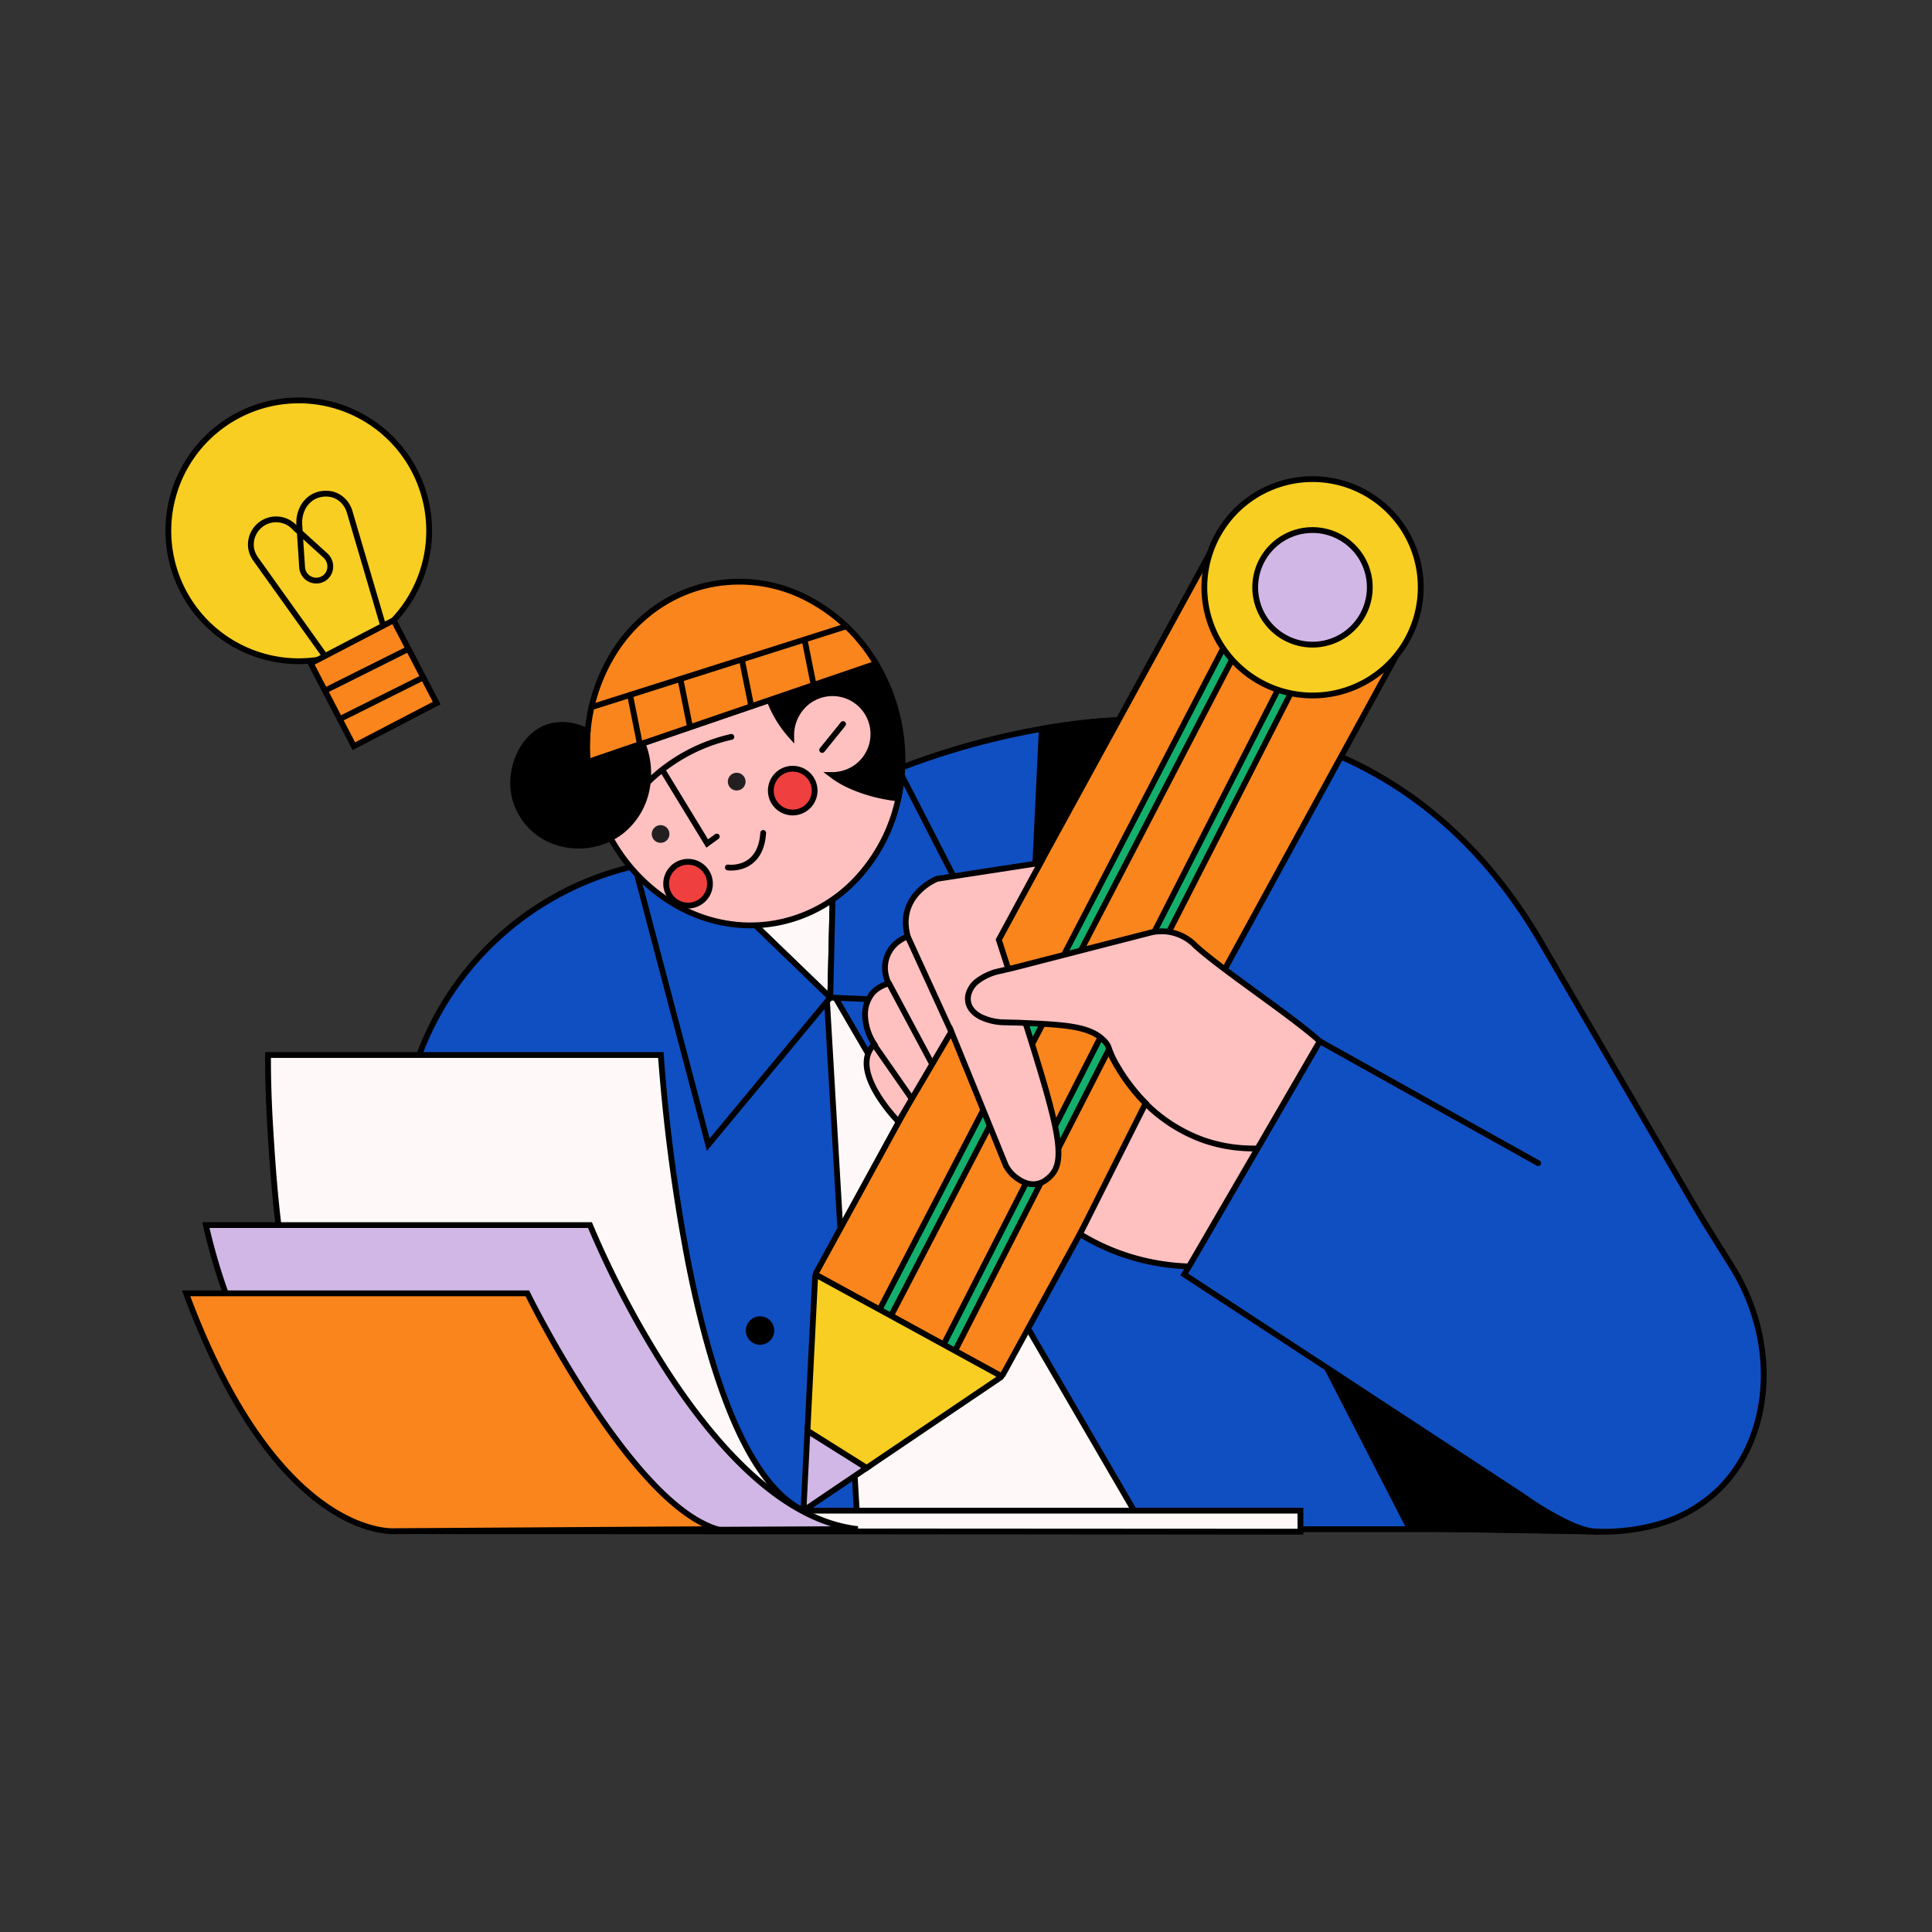 <?xml version="1.0" encoding="UTF-8"?>
<svg xmlns="http://www.w3.org/2000/svg" id="Layer_2" data-name="Layer 2" viewBox="0 0 1000 1000">
  <rect x="0" y="0" width="1000" height="1000" fill="#333333" stroke="none"/>
  <defs>
    <style>.cls-1{fill:#104fc1;}.cls-1,.cls-10,.cls-2,.cls-3,.cls-4,.cls-5,.cls-6,.cls-7,.cls-8,.cls-9{stroke:#000;stroke-linecap:round;stroke-miterlimit:10;stroke-width:3px;}.cls-3{fill:none;}.cls-4{fill:#fff8f8;}.cls-5{fill:#f9851c;}.cls-6{fill:#14af6c;}.cls-7{fill:#ffc0c0;}.cls-8{fill:#d1b7e5;}.cls-9{fill:#f7ce21;}.cls-10{fill:#ef3f3f;}.cls-11{fill:#231f20;}</style>
  </defs>
  <path class="cls-1" d="M453.88,402.68s58-27.44,130.18-30.27,158.39,19,214.81,117.41l38.43,66,38.43,66q4.88,8.36,10,16.56T896,654.81c12.67,20.05,18,42.25,16.71,62.8s-9.09,39.48-22.68,53a74.15,74.15,0,0,1-32.6,18.57,103.84,103.84,0,0,1-30,3.59q-22.21-.5-44.43-.89t-44.43-.39H325.15q-28.69,0-57.38.27t-57.37.76a68.37,68.37,0,0,1-20.16-2.59,54.93,54.93,0,0,1-22.45-12.63,58.14,58.14,0,0,1-17.43-33.4,66.77,66.77,0,0,1,5.84-39.45L166,678.93l9.79-25.51,21.33-55.58,21.33-55.58a156.17,156.17,0,0,1,110.13-94l62.66-22.81Z"></path>
  <path class="cls-2" d="M535.64,452q.9-18.69,1.79-37.36t1.78-37.37c3.46-.64,7-1.25,10.77-1.8s7.56-1,11.53-1.46q4.57-.5,9-.82t8.55-.52q-10.85,19.83-21.68,39.67Z"></path>
  <path class="cls-3" d="M827.4,792.76c-6.73.26-16.33-4.19-24.24-8.71A162.12,162.12,0,0,1,789,775L701,717.3l-88.05-57.65L648,599.3l35.09-60.36,56.53,31.56,56.54,31.55"></path>
  <path class="cls-4" d="M387.55,475.61l21.77-8.19,21.78-8.19-.66,27.9-.66,27.9a.56.56,0,0,1-.36.52.57.57,0,0,1-.61-.12l-20.63-19.91Z"></path>
  <path class="cls-4" d="M428,517.13l8,137.18,8,137.17H592.56l-80.21-137.8-80.21-137.8a2.22,2.22,0,0,0-4.14,1.25Z"></path>
  <path class="cls-5" d="M517.52,711.91l-47.25-25.86L423,660.19a1.17,1.17,0,0,1-.57-.71,1.15,1.15,0,0,1,.1-.9L527.73,466.37,632.91,274.16l48.29,26.43L729.5,327,624.32,519.22,519.14,711.43a1.17,1.17,0,0,1-.71.57A1.21,1.21,0,0,1,517.52,711.91Z"></path>
  <path class="cls-6" d="M458.22,682.83a3.06,3.06,0,0,1-.79-.1,3.17,3.17,0,0,1-.76-.28,3.38,3.38,0,0,1-1.44-4.55l88.53-170.38L632.3,337.14a3.37,3.37,0,0,1,6,3.11L549.75,510.63,461.21,681a3.33,3.33,0,0,1-1.26,1.34A3.39,3.39,0,0,1,458.22,682.83Z"></path>
  <path class="cls-6" d="M491.34,701a3.44,3.44,0,0,1-.77-.09,4.35,4.35,0,0,1-.76-.28,3.4,3.4,0,0,1-1.67-2,3.35,3.35,0,0,1,.2-2.57L575,526.33,661.65,356.6a3.37,3.37,0,0,1,6,3.07L581,529.39,494.35,699.12a3.42,3.42,0,0,1-3,1.84Z"></path>
  <polygon class="cls-1" points="328.57 448.29 347.58 520.38 366.59 592.47 398.17 554.41 429.75 516.34 390.3 478.26 350.85 440.18 339.71 444.23 328.57 448.29"></polygon>
  <polygon class="cls-1" points="432.24 410.55 431 463.45 429.75 516.34 478.83 518.41 527.9 520.48 496.45 459.23 465 397.98 448.62 404.27 432.24 410.55"></polygon>
  <path class="cls-7" d="M538.53,446.63l-26.79,4.12L485,454.87a30.63,30.63,0,0,0-9.8,6.87c-4.53,4.77-8.31,12.24-5.33,23a17.71,17.71,0,0,0-4.5,2.3,16.89,16.89,0,0,0-7,17.09,18.22,18.22,0,0,0,1.63,4.93,17.66,17.66,0,0,0-5.63,2.51,14.46,14.46,0,0,0-2.85,2.54,17.35,17.35,0,0,0-3.74,12,28.85,28.85,0,0,0,4.8,14.42,13.09,13.09,0,0,0-1.55,1.77,12.61,12.61,0,0,0-1.11,1.81c-3.42,6.85.06,15.66,4.55,22.91a85.39,85.39,0,0,0,10.54,13.51l13.71-23.27q6.84-11.64,13.7-23.28l14.05,34.47,14,34.47a17.89,17.89,0,0,0,5.6,6.67c2.72,2.07,6.11,3.58,9.56,3.34a11.46,11.46,0,0,0,5.7-2.13,17,17,0,0,0,2.89-2.58c3.8-4.18,4.66-10.53,2.43-22.59s-7.54-29.84-16.07-56.85c0,0-1-3.1-3.16-9.94S521.83,501.38,517,486.4h0l10.75-19.88Z"></path>
  <polygon class="cls-8" points="415.88 781.9 432.23 770.84 448.59 759.78 433.26 750.16 417.94 740.53 416.91 761.21 415.88 781.9"></polygon>
  <path class="cls-9" d="M421.94,660.33l-2,40.1-2,40.1,15.32,9.63,15.33,9.62,34.69-23.45L518,712.88a.44.44,0,0,0,.2-.38.46.46,0,0,0-.23-.37L470.26,686,422.6,660a.45.45,0,0,0-.66.37Z"></path>
  <path class="cls-9" d="M219.85,257.33a67.5,67.5,0,1,1-31.4-41A67.3,67.3,0,0,1,219.85,257.33Z"></path>
  <path class="cls-4" d="M138.73,546.07H342.05A928.76,928.76,0,0,0,356.15,653C367,708.26,385.46,767.22,415.88,781.9H673.11v10.89l-234.29-.13-234.28-.13c-6.45-8.7-11.78-16.84-16.13-24s-7.73-13.43-10.25-18.34c-15.57-30.33-24.4-60.19-29.71-88.26s-7.09-54.35-8.53-77.52c-.52-8.36-.82-15.92-1-22.4S138.73,550.1,138.73,546.07Z"></path>
  <path class="cls-8" d="M106.57,634.11h198.8a495.83,495.83,0,0,0,39.69,75.34c24.77,38.22,59.43,77.57,98.93,82L324.26,792l-119.72.52s-18.36-12.42-39.79-38.43S118.84,688.48,106.57,634.11Z"></path>
  <path class="cls-5" d="M96.34,669.43h176.6a577.37,577.37,0,0,0,32.15,55.82c18.89,28.78,43.42,59.3,66,66.23L287.8,792l-83.26.52s-15.12,1.43-36.19-13.24S120.22,733.85,96.34,669.43Z"></path>
  <polyline class="cls-3" points="469.83 484.73 481.09 509.34 492.34 533.95"></polyline>
  <path class="cls-2" d="M453.42,343.49l-27.56,9.43-27.57,9.42A89.28,89.28,0,0,0,410,382.67a77.88,77.88,0,0,0,40.94,27.92A81.09,81.09,0,0,0,465,413.26a95,95,0,0,0,2.12-19.2,98.11,98.11,0,0,0-1.92-20,97.09,97.09,0,0,0-4.67-16A95.17,95.17,0,0,0,453.42,343.49Z"></path>
  <path class="cls-7" d="M440.16,406.69c-2-.88-3.48-1.68-4.68-2.37s-2.06-1.24-2.66-1.65c-.44-.3-.85-.58-1.2-.84l-.92-.69h.77l.9-.05s.31,0,.77-.08,1.08-.14,1.69-.26a21.16,21.16,0,1,0-20.53-33.9,22.09,22.09,0,0,0-4.77,14c-1.07-1.2-2.22-2.58-3.38-4.14a57.87,57.87,0,0,1-3.48-5.23c-1-1.66-1.82-3.27-2.54-4.81s-1.33-3-1.84-4.33l-47,16.08-47,16.08q.23,2.85.61,5.72t1,5.76c4.84,24.17,18.14,44.25,35.74,57.2S381,481.92,403,477.52A75.78,75.78,0,0,0,443.29,455,87.55,87.55,0,0,0,465,413.26a83.79,83.79,0,0,1-8.89-1.4c-2.63-.56-4.9-1.17-6.8-1.75-1-.32-2.39-.75-3.94-1.31S442,407.54,440.16,406.69Z"></path>
  <path class="cls-10" d="M421.42,407a11.33,11.33,0,1,1-4.83-7.21A11.26,11.26,0,0,1,421.42,407Z"></path>
  <path class="cls-10" d="M367.25,455.18a11.33,11.33,0,1,1-4.83-7.21A11.28,11.28,0,0,1,367.25,455.18Z"></path>
  <path class="cls-11" d="M346.4,430.77a4.61,4.61,0,0,1-.67,3.44,4.59,4.59,0,0,1-6.34,1.27,4.59,4.59,0,0,1-1.95-2.91,4.53,4.53,0,0,1,.68-3.43,4.57,4.57,0,0,1,6.34-1.27A4.54,4.54,0,0,1,346.4,430.77Z"></path>
  <path class="cls-11" d="M385.8,403.67a4.58,4.58,0,1,1-1.95-2.91A4.59,4.59,0,0,1,385.8,403.67Z"></path>
  <path class="cls-3" d="M332.76,407.55a90.39,90.39,0,0,1,35.7-23.24,91.64,91.64,0,0,1,10.09-2.9"></path>
  <polyline class="cls-3" points="343.49 399.6 354.77 418.09 366.05 436.58 368.53 434.79 371.01 432.99"></polyline>
  <path class="cls-5" d="M367.94,302.52c-20.25,4.06-37.07,16.06-48.38,32.54a92,92,0,0,0-15.35,59.44L378.82,369l74.6-25.5a88.7,88.7,0,0,0-36.83-34.41A75.94,75.94,0,0,0,367.94,302.52Z"></path>
  <polyline class="cls-3" points="425.55 388.18 430.97 381.48 436.38 374.77"></polyline>
  <path class="cls-2" d="M332.53,384.81a41.84,41.84,0,0,1,2,24.59,36.7,36.7,0,0,1-12,20.08,34.33,34.33,0,0,1-7.53,4.81,36.75,36.75,0,0,1-27.56,1.37,32.78,32.78,0,0,1-20-19.77,30.92,30.92,0,0,1-1.8-8.74A35.42,35.42,0,0,1,270,388.4c3.22-5.77,8.15-10.47,14.68-12.35a24,24,0,0,1,12-.21,31.57,31.57,0,0,1,7.48,2.76c-.14,1.56-.25,3.19-.31,4.89s-.08,3.47,0,5.31c0,1,.06,2,.11,2.92s.12,1.88.2,2.78l14.18-4.84Z"></path>
  <polyline class="cls-3" points="306.15 366.03 372.12 345.09 438.08 324.15"></polyline>
  <polyline class="cls-3" points="326.11 359.7 328.67 372.48 331.23 385.26"></polyline>
  <polyline class="cls-3" points="352.21 351.61 354.63 363.69 357.05 375.77"></polyline>
  <polyline class="cls-3" points="384.1 341.82 386.48 353.69 388.86 365.56"></polyline>
  <polyline class="cls-3" points="416.52 331.5 418.77 342.72 421.02 353.95"></polyline>
  <path class="cls-3" d="M376.74,449a17.54,17.54,0,0,0,8.62-1.31c4.4-1.93,9-6.4,9.67-16.57"></path>
  <path class="cls-9" d="M735.37,304.05A56,56,0,1,1,719,264.42,55.86,55.86,0,0,1,735.37,304.05Z"></path>
  <path class="cls-8" d="M709,304.05a29.65,29.65,0,1,1-8.68-21A29.54,29.54,0,0,1,709,304.05Z"></path>
  <path class="cls-1" d="M460.15,509l10.92,20.45L482,549.89"></path>
  <path class="cls-7" d="M452.37,540.65l9.75,14,9.74,14"></path>
  <path class="cls-7" d="M683.1,538.94c-7-6.38-19.59-15.58-32.22-24.78s-25.28-18.4-32.23-24.78a24.33,24.33,0,0,0-23.49-6.57l-34.65,8.91-34.64,8.92c-1.45.37-2.91.71-4.36,1.05s-2.92.66-4.37,1a28.61,28.61,0,0,0-10.87,4.84,12.72,12.72,0,0,0-5.13,7.62,9.88,9.88,0,0,0-.07,3.09,8.35,8.35,0,0,0,.36,1.59c.91,2.74,3.17,5,6.39,6.61a29.18,29.18,0,0,0,12.12,2.72l2.23.06,2.23.06,1,0,2.11.08c11.85.52,21,.92,28.16,2.18s12.27,3.37,16,7.32a9.48,9.48,0,0,1,2.45,4.15,46.67,46.67,0,0,0,4,8.44A94.3,94.3,0,0,0,593,571l-17,33.87-17,33.86c2.26,1.39,4.7,2.77,7.31,4.12s5.41,2.66,8.38,3.9a113.93,113.93,0,0,0,22.28,6.7,120,120,0,0,0,18.45,2.06l33.88-58.29Z"></path>
  <path class="cls-3" d="M573.79,543.53a99.79,99.79,0,0,0,14.08,22,81.34,81.34,0,0,0,35,24.59A76.71,76.71,0,0,0,638,593.73a82.26,82.26,0,0,0,12.81.71"></path>
  <path class="cls-3" d="M180.35,356.58l-24-33.61-24-33.6a14,14,0,0,1-1.67-3.06,11.75,11.75,0,0,1-.79-3.37,13.07,13.07,0,0,1,22.91-9.6l7.82,7.1,7.83,7.1a7.67,7.67,0,0,1,2.46,6.45,7.15,7.15,0,0,1-3.77,5.67,7.34,7.34,0,0,1-10.76-6l-.74-11.12-.73-11.12a16.66,16.66,0,0,1,1.68-8.36,13.71,13.71,0,0,1,5.47-5.86,13.32,13.32,0,0,1,6.73-1.68,13.63,13.63,0,0,1,3.44.45,11.84,11.84,0,0,1,2.26.91,12.43,12.43,0,0,1,1.85,1.17,12.73,12.73,0,0,1,2.87,3.08A14.36,14.36,0,0,1,181,265q5.82,19.8,11.65,39.58l11.65,39.58"></path>
  <polygon class="cls-5" points="226.03 363.92 204.59 375.08 183.16 386.24 172 364.81 160.84 343.38 182.27 332.22 203.71 321.06 214.87 342.49 226.03 363.92"></polygon>
  <polyline class="cls-3" points="168.18 357.47 189.8 346.67 211.42 335.88"></polyline>
  <polyline class="cls-3" points="175.86 372.21 197.48 361.41 219.1 350.62"></polyline>
  <path class="cls-2" d="M686.88,708.08l13.55,9.07c8.05,5.4,18.67,12.51,28.91,19.35,44.69,29.87,55.18,36.69,56.06,37.08s-7.87-5.62-1.66-1.4c1.71,1.16,4.63,3.14,8.61,5.61s9,5.42,14.89,8.5c2.77,1.44,5.31,2.69,7.53,3.74s4.13,1.92,5.62,2.57L775,791.87l-45.39-.73q-10.68-20.76-21.37-41.53Z"></path>
  <path class="cls-2" d="M399.26,688.68a5.86,5.86,0,1,1-1.72-4.14A5.83,5.83,0,0,1,399.26,688.68Z"></path>
</svg>
